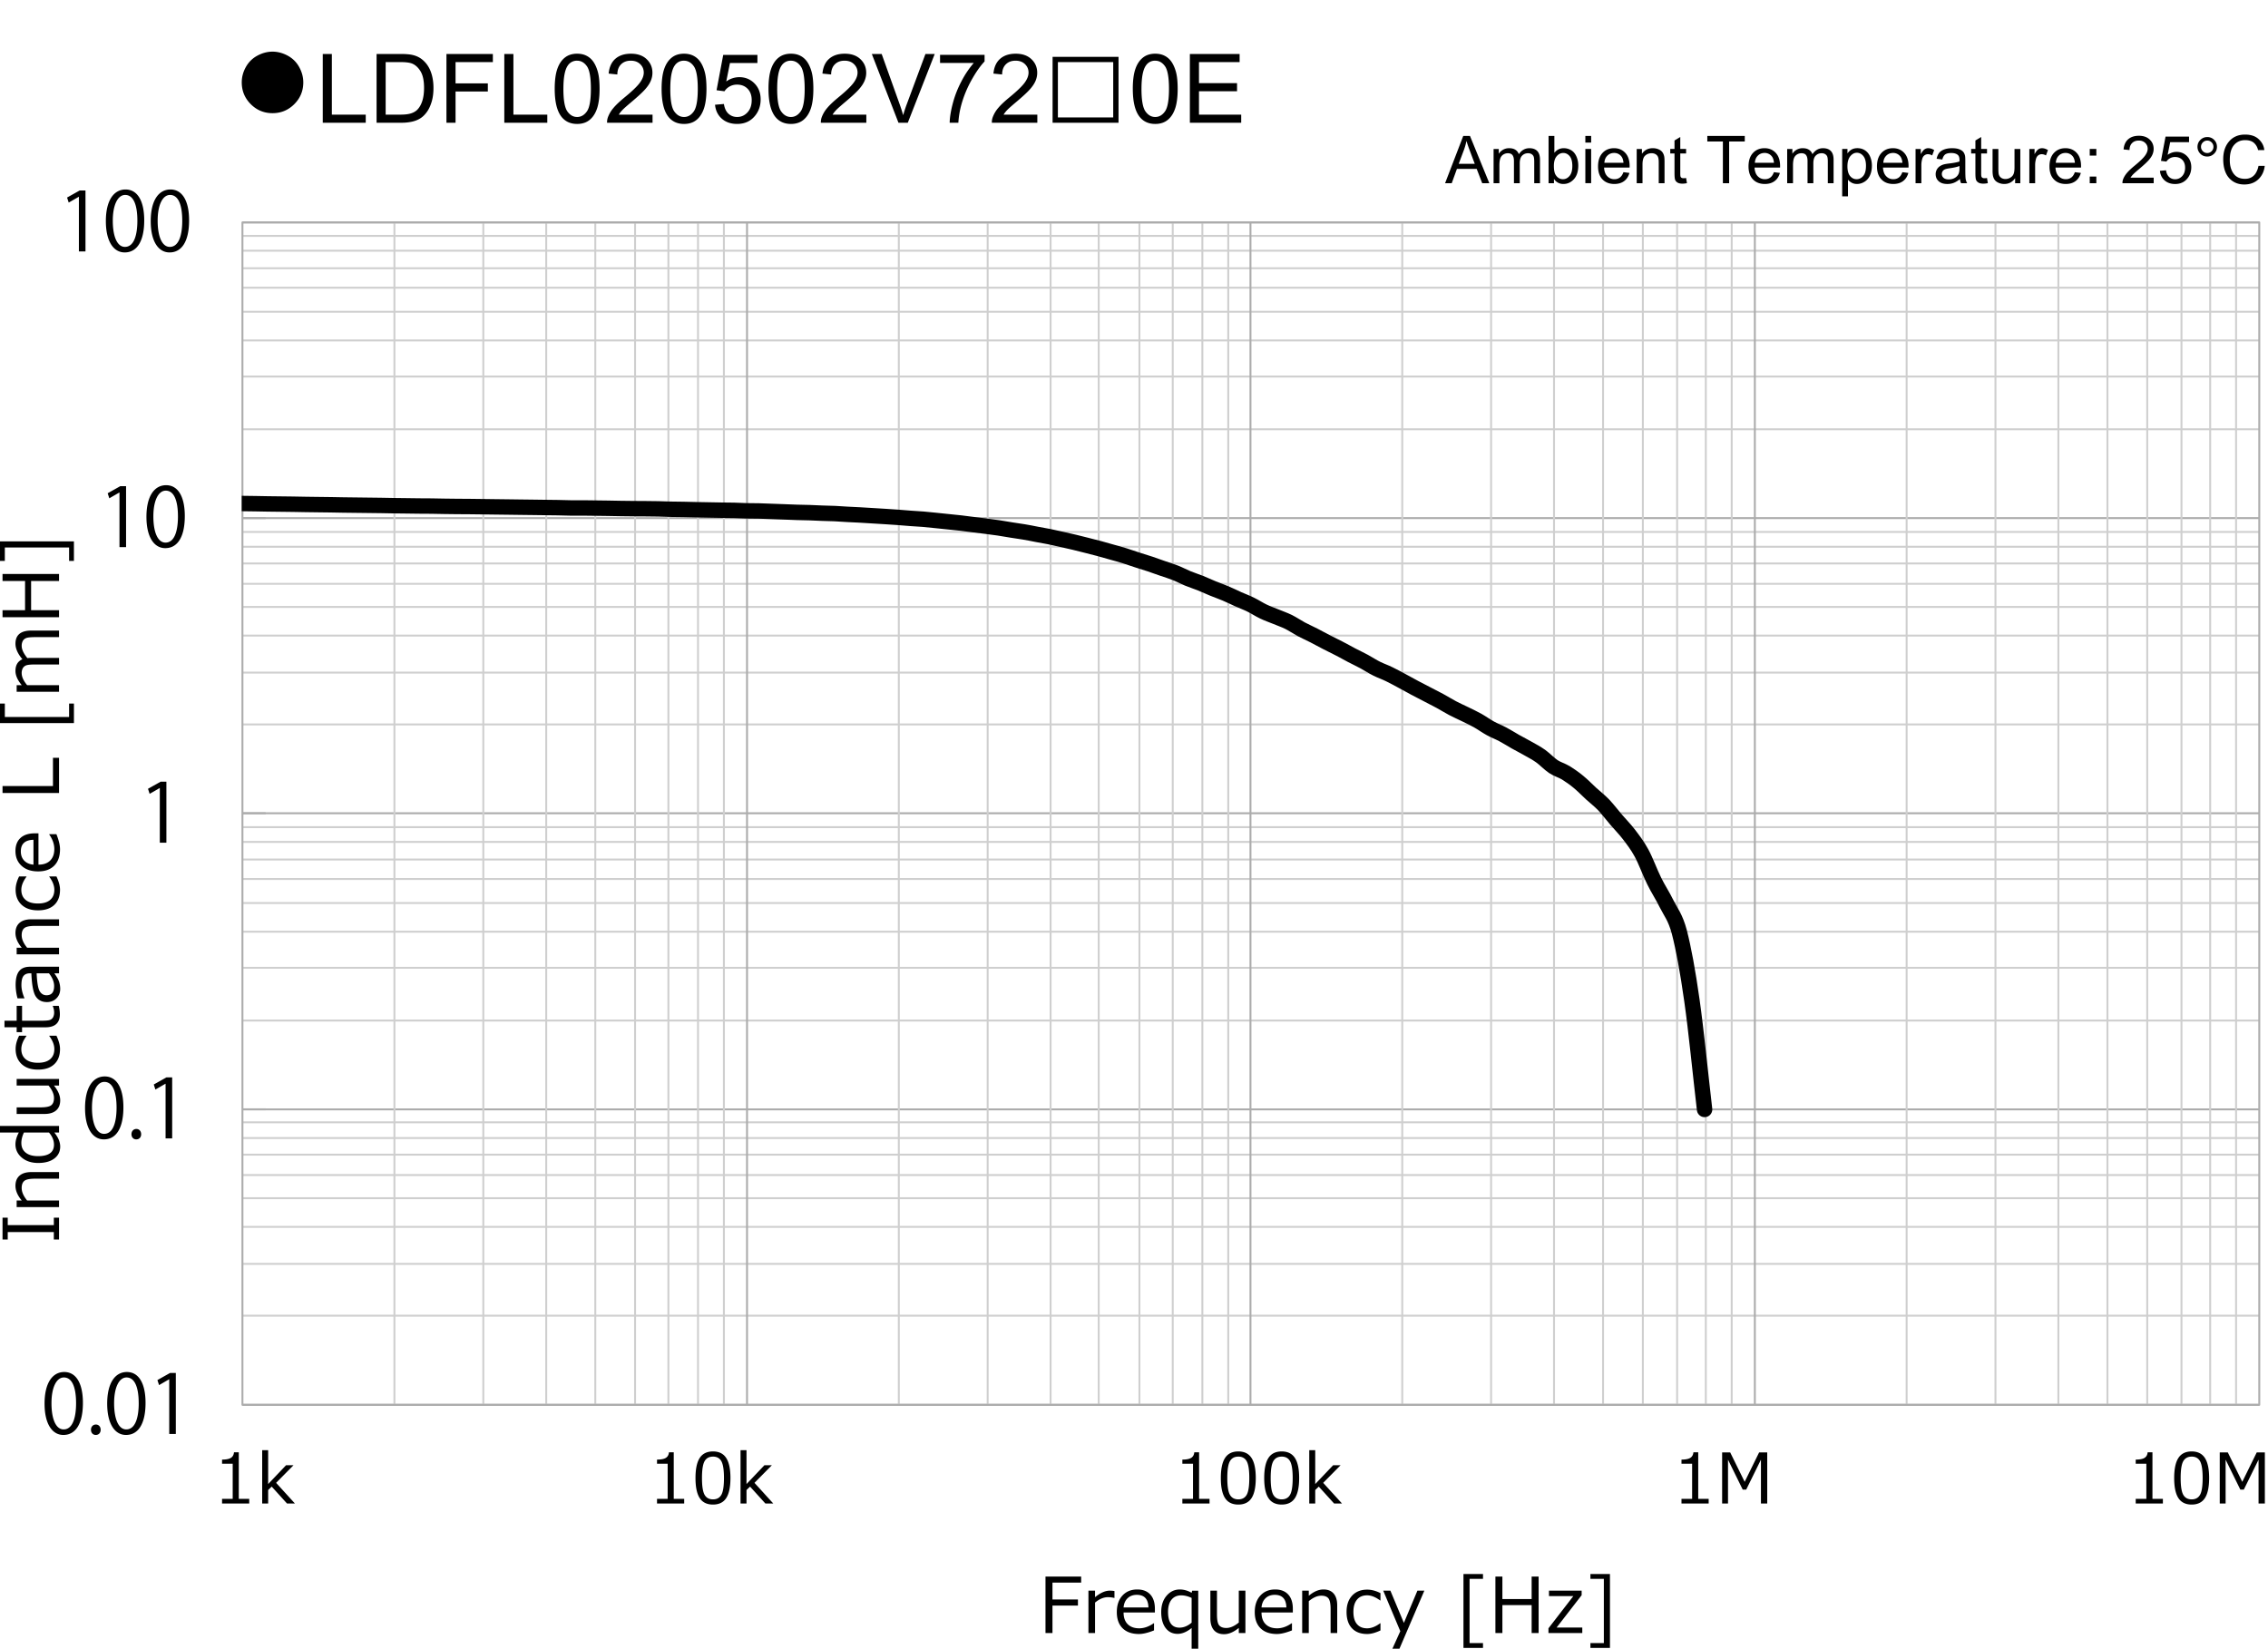 <svg xmlns="http://www.w3.org/2000/svg" id="a" data-name="レイヤー 1" viewBox="0 0 206.087 149.837">
  <defs>
    <clipPath id="b">
      <path fill="none" d="M21.967 20.176h183.826v107.975H21.967z"/>
    </clipPath>
    <style>
      .e,.f{fill:none;stroke-linejoin:round;stroke:#cfcfcf;stroke-width:.175px}.f{stroke:#acacac}
    </style>
  </defs>
  <path d="M22.03 21.437h183.265M22.03 22.783h183.265M22.03 24.381h183.265M22.03 26.148h183.265M22.03 28.333h183.265M22.03 30.94h183.265M22.03 34.219h183.265M22.03 39.013h183.265M22.03 48.347h183.265M22.03 49.693h183.265M22.03 51.207h183.265M22.03 53.058h183.265M22.03 55.16h183.265M22.03 57.767h183.265M22.03 61.13h183.265M22.03 65.839h183.265M22.03 75.173h183.265M22.03 76.518h183.265M22.03 78.117h183.265M22.03 79.883h183.265M22.03 82.069h183.265M22.03 84.676h183.265M22.03 87.955h183.265M22.03 92.748h183.265m-183.265 9.25h183.265m-183.265 1.43h183.265M22.03 104.941h183.265M22.03 106.792h183.265M22.03 108.895h183.265M22.03 111.501h183.265M22.03 114.864h183.265m-183.265 4.71h183.265" class="e"/>
  <path d="M22.03 20.211h183.265M22.03 47.086h183.265M22.03 73.912h183.265M22.03 100.821h183.265M22.03 127.675h183.265" class="f"/>
  <path d="M203.186 20.211v107.464m-2.354-107.464v107.464m-2.608-107.464v107.464m-3.111-107.464v107.464m-3.616-107.464v107.464M187.04 20.211v107.464m-5.718-107.464v107.464M173.25 20.211v107.464M157.356 20.211v107.464m-2.355-107.464v107.464m-2.606-107.464v107.464m-3.112-107.464v107.464m-3.617-107.464v107.464m-4.457-107.464v107.464m-5.718-107.464v107.464m-8.073-107.464v107.464M111.609 20.211v107.464m-2.354-107.464v107.464m-2.691-107.464v107.464m-3.027-107.464v107.464m-3.7-107.464v107.464M95.464 20.211v107.464M89.746 20.211v107.464M81.673 20.211v107.464M65.78 20.211v107.464M63.426 20.211v107.464m-2.69-107.464v107.464M57.708 20.211v107.464M54.092 20.211v107.464M49.635 20.211v107.464M43.917 20.211v107.464M35.841 20.211v107.464" class="e"/>
  <path d="M205.295 20.211v107.464M159.458 20.211v107.464M113.627 20.211v107.464M67.88 20.211v107.464M22.03 20.211h183.265v107.464H22.03zM22.03 127.675V20.211M22.03 20.211h2.109M22.03 47.086h2.109M22.03 73.911h2.109M22.03 100.82h2.109m-2.109 26.854h2.109" class="f"/>
  <g clip-path="url(#b)">
    <path fill="none" stroke="#000" stroke-linecap="round" stroke-linejoin="round" stroke-width="1.402" d="M22.03 45.761c.385 0 .764.008 1.149.015l1.142.021c.385 0 .764.007 1.149.014.378.007.764.007 1.142.014.386.008.764.015 1.149.021.378.007.764.007 1.142.015.385.007.764.014 1.149.014l1.142.021c.385.007.764.007 1.149.014.378.007.757.014 1.143.014.378.007.764.014 1.142.014.385.008.764.015 1.149.021.378 0 .764.007 1.142.014.385 0 .764.008 1.15.015.378 0 .764 0 1.142.007.385.007.764.015 1.149.021.378.007.764.007 1.142.014.385 0 .764 0 1.149.007.378 0 .757.014 1.143.014.378.007.764.015 1.142.015.386.007.764.014 1.15.014.377.007.764.015 1.142.015.385.007.764.007 1.149.014.378.007.764.007 1.142.015.385.007.764.007 1.149.014.379.007.764.021 1.143.027h1.149c.378.007.764.007 1.142.014.378.008.764.008 1.142.015.386.007.764.021 1.149.021.378.007.764.007 1.143.014.385 0 .764.007 1.149.007.378.007.764.007 1.142.014.385.007.764.028 1.149.035.378.007.764.007 1.142.015.386.007.764.02 1.15.027.378.008.764.015 1.142.021l1.149.021c.378.007.757.007 1.142.014.378.015.764.036 1.143.043.385.007.764.007 1.149.014.378.008.764.028 1.142.042l1.15.042 1.142.043c.385.007.764.014 1.149.027.378.014.764.035 1.142.049.386.015.764.021 1.15.035.378.021.764.049 1.142.07.378.021.764.035 1.142.056.385.022.764.042 1.149.07.378.021.764.042 1.142.07.386.028.765.049 1.15.077.378.027.764.062 1.142.091.385.027.764.049 1.149.077.378.035.764.077 1.142.112.386.042.764.076 1.149.119.379.041.764.077 1.143.119.385.041.764.098 1.142.146.386.05.764.092 1.149.141.378.049.764.098 1.142.154.385.056.764.126 1.149.189.378.062.764.111 1.143.175.385.064.764.14 1.149.217.378.07.764.134 1.143.21l1.15.253c.377.084.764.168 1.141.26.386.091.765.188 1.15.287.378.091.757.189 1.143.294.378.105.764.21 1.142.322.385.106.764.21 1.149.329.378.119.764.253 1.142.379.385.119.764.238 1.149.364l1.142.4c.386.133.764.244 1.149.398.378.147.764.357 1.142.512.385.154.764.28 1.149.428.378.154.764.329 1.143.49.378.154.764.287 1.143.449.385.16.764.351 1.149.525.378.168.764.308 1.142.497.385.189.764.441 1.149.624.378.182.764.315 1.142.469.385.162.764.288 1.149.477.378.189.764.456 1.142.659.385.203.764.372 1.149.567.378.196.764.406 1.142.603.385.196.764.379 1.142.575.386.195.765.413 1.149.616.379.196.764.379 1.143.582.385.21.764.463 1.15.651.378.188.764.315 1.142.505.385.183.764.399 1.149.602.378.21.764.42 1.142.623.385.203.764.4 1.149.597.379.203.764.392 1.143.595.385.21.764.448 1.149.652.378.203.757.364 1.142.554.378.189.764.364 1.142.575.385.217.764.497 1.15.707.378.21.764.351 1.142.554.385.203.764.448 1.149.666.378.21.764.406 1.142.623.385.217.764.414 1.149.688.378.274.764.687 1.142.945.386.253.764.344 1.149.575.378.238.764.504 1.142.819.378.309.764.708 1.142 1.059.386.351.764.638 1.149 1.036.378.4.764.912 1.143 1.354.385.448.764.826 1.149 1.324.379.504.764.988 1.143 1.689.385.701.764 1.76 1.15 2.537.378.772.764 1.325 1.142 2.103.357.715.791 1.198 1.149 2.551.378 1.465.764 3.532 1.142 6.216.385 2.683.764 6.602 1.15 9.901"/>
  </g>
  <path d="M4.049 127.571c0-1.939.755-2.879 1.791-2.879 1.051 0 1.694.991 1.694 2.805 0 1.924-.673 2.916-1.776 2.916-1.006 0-1.709-.992-1.709-2.842Zm2.864-.045c0-1.384-.333-2.338-1.11-2.338-.659 0-1.125.88-1.125 2.338s.407 2.383 1.102 2.383c.821 0 1.133-1.066 1.133-2.383ZM8.267 129.946c0-.281.185-.48.444-.48s.436.199.436.48c0 .267-.17.467-.444.467-.281 0-.436-.223-.436-.467ZM9.74 127.571c0-1.939.755-2.879 1.791-2.879 1.051 0 1.694.991 1.694 2.805 0 1.924-.673 2.916-1.776 2.916-1.006 0-1.709-.992-1.709-2.842Zm2.864-.045c0-1.384-.333-2.338-1.11-2.338-.659 0-1.125.88-1.125 2.338s.407 2.383 1.103 2.383c.821 0 1.133-1.066 1.133-2.383ZM15.378 130.324v-4.966h-.015l-.91.525-.148-.459 1.147-.644h.525v5.543h-.6ZM7.728 100.709c0-1.94.755-2.879 1.791-2.879 1.051 0 1.694.991 1.694 2.805 0 1.924-.673 2.916-1.776 2.916-1.006 0-1.709-.992-1.709-2.842Zm2.864-.045c0-1.384-.333-2.338-1.11-2.338-.659 0-1.125.88-1.125 2.338s.407 2.383 1.102 2.383c.821 0 1.133-1.065 1.133-2.383ZM11.946 103.084c0-.281.185-.481.444-.481s.436.199.436.481c0 .267-.17.467-.444.467-.281 0-.436-.223-.436-.467ZM15.046 103.462v-4.966h-.015l-.91.525-.148-.459 1.147-.644h.525v5.543h-.6ZM14.521 76.588v-4.966h-.015l-.91.525-.148-.459 1.147-.644h.525v5.543h-.6ZM10.857 49.728v-4.966h-.015l-.91.525-.148-.459 1.147-.644h.525v5.543h-.6ZM13.306 46.975c0-1.939.755-2.879 1.791-2.879 1.051 0 1.695.991 1.695 2.805 0 1.924-.674 2.916-1.776 2.916-1.007 0-1.71-.992-1.71-2.842Zm2.864-.045c0-1.384-.333-2.338-1.11-2.338-.658 0-1.124.88-1.124 2.338s.406 2.383 1.103 2.383c.821 0 1.132-1.066 1.132-2.383ZM7.169 22.853v-4.966h-.015l-.91.525-.148-.459 1.147-.644h.525v5.543h-.6ZM9.619 20.1c0-1.939.755-2.879 1.791-2.879 1.051 0 1.695.991 1.695 2.805 0 1.924-.674 2.916-1.776 2.916-1.007 0-1.71-.992-1.71-2.842Zm2.864-.045c0-1.384-.333-2.338-1.11-2.338-.658 0-1.124.88-1.124 2.338s.406 2.383 1.102 2.383c.821 0 1.132-1.066 1.132-2.383ZM13.696 20.1c0-1.939.755-2.879 1.791-2.879 1.051 0 1.695.991 1.695 2.805 0 1.924-.674 2.916-1.776 2.916-1.007 0-1.71-.992-1.71-2.842Zm2.864-.045c0-1.384-.333-2.338-1.11-2.338-.658 0-1.124.88-1.124 2.338s.406 2.383 1.103 2.383c.821 0 1.132-1.066 1.132-2.383ZM5.365 110.668v1.981h-.474v-.675H.703v.675H.23v-1.981h.474v.672h4.188v-.672h.474ZM5.365 106.522v.6H3.208c-.5 0-.831.066-.994.198-.162.132-.244.349-.244.65 0 .356.166.735.497 1.135h2.897v.6h-3.85v-.6h.463c-.382-.452-.572-.898-.572-1.339 0-.398.124-.704.373-.921.248-.216.608-.323 1.079-.323h2.508ZM5.365 102.93h-.426c.354.438.531.864.531 1.275 0 .454-.178.815-.535 1.085-.357.27-.844.404-1.462.404-.611 0-1.108-.163-1.493-.487-.384-.325-.576-.727-.576-1.203 0-.334.101-.692.303-1.074H0v-.6h5.365v.6Zm-.914 0H2.172c-.154.337-.232.651-.232.944 0 .377.133.672.397.883.265.211.637.317 1.116.317.968 0 1.452-.347 1.452-1.04 0-.389-.151-.757-.454-1.105ZM5.365 98.058v.6h-.463c.379.466.569.912.569 1.34 0 .401-.124.71-.373.923-.248.214-.605.32-1.068.32H1.514v-.6h2.164c.496 0 .824-.066.985-.199.162-.133.242-.35.242-.649 0-.354-.165-.733-.494-1.135H1.514v-.6h3.851ZM5.13 94.129c.216.461.324.863.324 1.206 0 .593-.173 1.054-.521 1.382-.348.329-.843.493-1.486.493-.629 0-1.125-.17-1.486-.508-.361-.339-.541-.796-.541-1.37 0-.38.105-.78.317-1.203h.668v.027c-.311.425-.467.821-.467 1.19 0 .393.131.698.392.916.261.219.634.327 1.118.327s.853-.108 1.108-.325.382-.522.382-.918c0-.38-.154-.776-.46-1.19v-.027h.654ZM5.44 92.173c0 .795-.437 1.192-1.312 1.192H2.005v.44h-.491v-.442H.407v-.597h1.107v-1.35h.491v1.35h1.782c.405 0 .666-.028.786-.084a.533.533 0 0 0 .263-.254.984.984 0 0 0 .083-.435 1.49 1.49 0 0 0-.123-.556v-.021h.545c.066.271.099.522.099.757ZM5.365 88.456h-.429c.231.32.379.584.441.791.062.206.094.417.094.63 0 .343-.113.628-.341.855-.227.228-.516.341-.865.341-.448 0-.785-.169-1.011-.506-.226-.338-.361-1.041-.404-2.111h-.116c-.268 0-.466.079-.595.238-.128.159-.193.439-.193.839 0 .352.091.744.273 1.176v.027h-.624a4.656 4.656 0 0 1-.174-1.227c0-.57.106-.987.319-1.252.212-.265.542-.397.99-.397h2.634v.597Zm-.917 0H3.33c.039.848.132 1.392.281 1.634.149.242.354.363.615.363.461 0 .692-.279.692-.839 0-.379-.157-.766-.471-1.158ZM5.365 83.548v.6H3.208c-.5 0-.831.066-.994.198-.162.132-.244.349-.244.65 0 .356.166.735.497 1.135h2.897v.6h-3.85v-.6h.463c-.382-.452-.572-.898-.572-1.339 0-.397.124-.704.373-.921.248-.216.608-.323 1.079-.323h2.508ZM5.13 79.654c.216.461.324.863.324 1.206 0 .593-.173 1.054-.521 1.382-.348.329-.843.493-1.486.493-.629 0-1.125-.17-1.486-.508-.361-.339-.541-.796-.541-1.37 0-.38.105-.78.317-1.203h.668v.027c-.311.425-.467.821-.467 1.189 0 .393.131.698.392.916.261.219.634.327 1.118.327s.853-.108 1.108-.325.382-.522.382-.918c0-.38-.154-.776-.46-1.189v-.027h.654ZM5.454 77.176c0 .641-.173 1.138-.52 1.49-.346.354-.836.53-1.471.53-.629 0-1.129-.169-1.501-.508-.372-.338-.557-.787-.557-1.346 0-.509.152-.904.457-1.185.304-.28.738-.421 1.302-.421h.331v2.846c.463 0 .82-.126 1.068-.377.249-.251.373-.598.373-1.041 0-.44-.154-.881-.46-1.322v-.027h.651c.218.548.327 1.001.327 1.36Zm-2.413 1.407v-2.26c-.766.019-1.148.369-1.148 1.054 0 .345.102.624.307.838.205.214.485.336.842.368ZM5.365 68.87v3.2H.23v-.634h4.583V68.87h.552ZM6.718 63.94v1.776H0V63.94h.44v1.221h5.839V63.94h.439ZM5.365 57.904H3.208c-.416 0-.694.028-.833.087a.595.595 0 0 0-.307.266.947.947 0 0 0-.097.451c0 .311.172.679.515 1.102.118-.014.269-.02.453-.02h2.427v.6H3.208c-.427 0-.708.029-.844.087a.59.59 0 0 0-.298.263.915.915 0 0 0-.096.444c0 .325.166.688.497 1.087h2.897v.6h-3.85v-.6h.463c-.382-.456-.572-.888-.572-1.295 0-.524.21-.879.63-1.063-.42-.495-.63-.965-.63-1.411 0-.797.484-1.195 1.452-1.195h2.508v.6ZM5.365 52.167v.634H2.826v2.658h2.539v.634H.23v-.634h2.047v-2.658H.23v-.634h5.135ZM6.717 49.201v1.775h-.439v-1.22H.439v1.22H0v-1.775h6.717ZM22.648 136.644h-2.47v-.425h.967v-3.19h-.967v-.376c.377-.002.647-.056.81-.162.162-.105.254-.273.274-.503h.436v4.231h.949v.425ZM26.799 136.644h-.718l-1.392-1.537-.323.311v1.226h-.542v-4.848h.542v3.08l1.629-1.713h.678l-1.583 1.602 1.709 1.879ZM62.172 136.644h-2.47v-.425h.967v-3.19h-.967v-.376c.377-.002.647-.056.81-.162.162-.105.254-.273.274-.503h.436v4.231h.949v.425ZM64.788 136.74c-.547 0-.948-.195-1.204-.586-.257-.39-.386-.998-.386-1.826s.129-1.436.387-1.829c.258-.392.658-.588 1.203-.588.539 0 .938.196 1.197.59.259.393.389 1 .389 1.821 0 .829-.129 1.439-.386 1.831-.256.391-.656.587-1.2.587Zm0-4.358c-.352 0-.606.14-.765.418-.157.278-.236.787-.236 1.528 0 .735.079 1.242.236 1.521.158.279.413.419.765.419s.604-.14.762-.419c.157-.279.235-.788.235-1.527 0-.725-.078-1.229-.233-1.514-.156-.284-.411-.427-.764-.427ZM70.266 136.644h-.718l-1.392-1.537-.323.311v1.226h-.542v-4.848h.542v3.08l1.629-1.713h.678l-1.583 1.602 1.709 1.879ZM109.908 136.644h-2.47v-.425h.967v-3.19h-.967v-.376c.378-.002.647-.056.81-.162.162-.105.254-.273.274-.503h.437v4.231h.948v.425ZM112.523 136.74c-.546 0-.947-.195-1.204-.586-.257-.39-.385-.998-.385-1.826s.129-1.436.387-1.829c.257-.392.658-.588 1.202-.588.54 0 .939.196 1.198.59.259.393.388 1 .388 1.821 0 .829-.128 1.439-.385 1.831-.257.391-.657.587-1.201.587Zm0-4.358c-.351 0-.605.14-.764.418s-.237.787-.237 1.528c0 .735.079 1.242.237 1.521s.413.419.764.419.605-.14.762-.419c.157-.279.236-.788.236-1.527 0-.725-.078-1.229-.234-1.514-.156-.284-.41-.427-.764-.427ZM116.465 136.74c-.546 0-.947-.195-1.204-.586-.257-.39-.385-.998-.385-1.826s.129-1.436.387-1.829c.257-.392.658-.588 1.202-.588.54 0 .939.196 1.198.59.259.393.388 1 .388 1.821 0 .829-.128 1.439-.385 1.831-.257.391-.657.587-1.201.587Zm0-4.358c-.351 0-.605.14-.764.418s-.237.787-.237 1.528c0 .735.079 1.242.237 1.521s.413.419.764.419.605-.14.762-.419c.157-.279.236-.788.236-1.527 0-.725-.078-1.229-.234-1.514-.156-.284-.41-.427-.764-.427ZM121.945 136.644h-.718l-1.393-1.537-.323.311v1.226h-.542v-4.848h.542v3.08l1.63-1.713h.677l-1.583 1.602 1.71 1.879ZM155.262 136.644h-2.47v-.425h.967v-3.19h-.967v-.376c.377-.002.647-.056.81-.162.162-.105.254-.273.274-.503h.437v4.231h.949v.425ZM160.584 136.644h-.572v-3.985l-1.34 2.723h-.314l-1.339-2.723v3.985h-.533v-4.642h.733l1.314 2.671 1.312-2.671h.738v4.642ZM196.537 136.644h-2.47v-.425h.967v-3.19h-.967v-.376c.377-.002.647-.056.809-.162.162-.105.254-.273.274-.503h.437v4.231h.949v.425ZM199.152 136.74c-.547 0-.948-.195-1.204-.586-.257-.39-.386-.998-.386-1.826s.129-1.436.387-1.829c.258-.392.658-.588 1.203-.588.539 0 .938.196 1.197.59.259.393.389 1 .389 1.821 0 .829-.129 1.439-.386 1.831-.256.391-.656.587-1.2.587Zm0-4.358c-.351 0-.606.14-.765.418-.157.278-.236.787-.236 1.528 0 .735.079 1.242.236 1.521.158.279.413.419.765.419s.604-.14.762-.419c.157-.279.235-.788.235-1.527 0-.725-.078-1.229-.233-1.514-.156-.284-.411-.427-.764-.427ZM205.8 136.644h-.572v-3.985l-1.34 2.723h-.314l-1.339-2.723v3.985h-.533v-4.642h.733l1.315 2.671 1.312-2.671h.738v4.642ZM24.766 4.694c.465 0 .922.121 1.371.362s.798.586 1.047 1.035.375.914.375 1.396c0 .774-.273 1.435-.819 1.98s-1.204.819-1.974.819c-.774 0-1.435-.273-1.98-.819s-.819-1.206-.819-1.98c0-.487.125-.953.375-1.399.25-.447.599-.791 1.047-1.032s.908-.362 1.377-.362ZM29.328 11.156V4.905h.827v5.513h3.079v.738h-3.906ZM34.219 11.156V4.905h2.153c.486 0 .857.03 1.113.09.358.082.664.231.917.447.33.279.577.635.74 1.068.164.434.246.929.246 1.486 0 .475-.056.896-.167 1.262s-.253.67-.426.91-.363.43-.569.567-.455.242-.746.313a4.267 4.267 0 0 1-1.004.106h-2.255Zm.827-.738h1.334c.412 0 .735-.038.97-.115.234-.077.421-.185.561-.324.196-.196.349-.46.458-.791s.164-.733.164-1.205c0-.654-.107-1.156-.322-1.507-.215-.351-.476-.586-.783-.706-.222-.085-.578-.128-1.07-.128h-1.313v4.775ZM40.568 11.156V4.905h4.217v.738h-3.39v1.936h2.934v.738h-2.934v2.84h-.827ZM45.825 11.156V4.905h.827v5.513h3.079v.738h-3.906ZM50.405 8.073c0-.739.076-1.333.228-1.784.152-.451.378-.798.678-1.042s.677-.367 1.132-.367c.335 0 .63.067.883.203.253.135.462.33.627.584.165.254.294.564.388.93s.141.857.141 1.477c0 .733-.076 1.326-.226 1.776-.151.451-.376.799-.676 1.045-.3.246-.679.369-1.137.369-.603 0-1.076-.216-1.42-.648-.412-.52-.618-1.367-.618-2.542Zm.789 0c0 1.026.12 1.709.36 2.049.24.34.536.51.889.51s.649-.17.889-.512.36-1.023.36-2.047c0-1.029-.12-1.712-.36-2.051s-.54-.507-.897-.507a.981.981 0 0 0-.844.448c-.265.381-.396 1.084-.396 2.11ZM59.295 10.418v.738h-4.132a1.36 1.36 0 0 1 .09-.533 2.8 2.8 0 0 1 .505-.831c.231-.273.566-.588 1.004-.947.679-.557 1.139-.999 1.377-1.324.239-.326.358-.633.358-.923 0-.304-.108-.561-.326-.77-.217-.209-.501-.313-.851-.313-.37 0-.665.111-.887.333s-.334.529-.337.921l-.789-.081c.054-.588.257-1.037.61-1.345.353-.308.826-.462 1.42-.462.6 0 1.075.166 1.424.499.35.333.524.745.524 1.237 0 .25-.051.496-.154.738-.102.241-.272.496-.509.763s-.632.634-1.183 1.1c-.461.387-.756.649-.887.787s-.239.276-.324.416h3.065ZM60.118 8.073c0-.739.076-1.333.228-1.784.152-.451.378-.798.678-1.042s.677-.367 1.132-.367c.335 0 .63.067.883.203.253.135.462.33.627.584.165.254.294.564.388.93s.141.857.141 1.477c0 .733-.076 1.326-.226 1.776-.151.451-.376.799-.676 1.045-.3.246-.679.369-1.137.369-.603 0-1.076-.216-1.42-.648-.412-.52-.618-1.367-.618-2.542Zm.789 0c0 1.026.12 1.709.36 2.049.24.34.536.51.889.51s.649-.17.889-.512.36-1.023.36-2.047c0-1.029-.12-1.712-.36-2.051s-.54-.507-.897-.507a.981.981 0 0 0-.844.448c-.265.381-.396 1.084-.396 2.11ZM64.974 9.519l.806-.068c.06.392.198.687.416.885s.48.296.787.296c.37 0 .682-.139.938-.418.256-.278.384-.648.384-1.108 0-.438-.123-.783-.369-1.036s-.568-.38-.966-.38c-.247 0-.471.057-.669.168a1.3 1.3 0 0 0-.469.437l-.72-.094.605-3.21h3.108v.733H66.33l-.337 1.68a2.037 2.037 0 0 1 1.181-.392c.546 0 1.006.189 1.382.567.375.378.562.864.562 1.458 0 .566-.165 1.055-.495 1.467-.401.506-.948.759-1.642.759-.568 0-1.032-.159-1.392-.478-.359-.318-.565-.74-.616-1.266ZM69.831 8.073c0-.739.076-1.333.228-1.784.152-.451.378-.798.678-1.042s.677-.367 1.132-.367c.335 0 .63.067.883.203.253.135.462.33.627.584.165.254.294.564.388.93s.141.857.141 1.477c0 .733-.076 1.326-.226 1.776-.151.451-.376.799-.676 1.045-.3.246-.679.369-1.137.369-.603 0-1.076-.216-1.42-.648-.412-.52-.618-1.367-.618-2.542Zm.789 0c0 1.026.12 1.709.36 2.049.24.34.536.51.889.51s.649-.17.889-.512.36-1.023.36-2.047c0-1.029-.12-1.712-.36-2.051s-.54-.507-.897-.507a.981.981 0 0 0-.844.448c-.265.381-.396 1.084-.396 2.11ZM78.721 10.418v.738h-4.132a1.36 1.36 0 0 1 .09-.533 2.8 2.8 0 0 1 .505-.831c.231-.273.566-.588 1.004-.947.679-.557 1.139-.999 1.377-1.324.239-.326.358-.633.358-.923 0-.304-.108-.561-.326-.77-.217-.209-.501-.313-.851-.313-.37 0-.665.111-.887.333s-.334.529-.337.921l-.789-.081c.054-.588.257-1.037.61-1.345.353-.308.826-.462 1.42-.462.6 0 1.075.166 1.424.499.35.333.524.745.524 1.237 0 .25-.051.496-.154.738-.102.241-.272.496-.509.763s-.632.634-1.183 1.1c-.461.387-.756.649-.887.787s-.239.276-.324.416h3.065ZM81.642 11.156 79.22 4.905h.895l1.625 4.541c.13.364.24.705.328 1.023.097-.341.209-.682.337-1.023l1.688-4.541h.844l-2.448 6.251h-.848ZM85.42 5.724v-.738h4.046v.597c-.398.423-.792.986-1.183 1.688a10.26 10.26 0 0 0-.906 2.166 8.107 8.107 0 0 0-.294 1.718h-.789c.009-.492.105-1.086.29-1.782s.45-1.368.795-2.015a8.566 8.566 0 0 1 1.102-1.635h-3.062ZM94.259 10.418v.738h-4.132a1.36 1.36 0 0 1 .09-.533 2.8 2.8 0 0 1 .505-.831c.231-.273.566-.588 1.004-.947.679-.557 1.139-.999 1.377-1.324.239-.326.358-.633.358-.923 0-.304-.108-.561-.326-.77-.217-.209-.501-.313-.851-.313-.37 0-.665.111-.887.333s-.334.529-.337.921l-.789-.081c.054-.588.257-1.037.61-1.345.353-.308.826-.462 1.42-.462.6 0 1.075.166 1.424.499.35.333.524.745.524 1.237 0 .25-.051.496-.154.738-.102.241-.272.496-.509.763s-.632.634-1.183 1.1c-.461.387-.756.649-.887.787s-.239.276-.324.416h3.065ZM95.646 5.164h5.992v5.992h-5.992V5.164Zm.482.482v5.027h5.027V5.646h-5.027ZM102.934 8.073c0-.739.076-1.333.228-1.784.152-.451.378-.798.679-1.042.3-.245.677-.367 1.132-.367.335 0 .63.067.883.203.253.135.462.33.627.584.164.254.294.564.388.93s.141.857.141 1.477c0 .733-.075 1.326-.226 1.776-.151.451-.376.799-.676 1.045-.301.246-.679.369-1.137.369-.603 0-1.076-.216-1.42-.648-.412-.52-.618-1.367-.618-2.542Zm.789 0c0 1.026.121 1.709.361 2.049.24.34.536.51.889.51s.648-.17.889-.512.36-1.023.36-2.047c0-1.029-.12-1.712-.36-2.051s-.539-.507-.897-.507a.981.981 0 0 0-.844.448c-.265.381-.397 1.084-.397 2.11ZM108.12 11.156V4.905h4.52v.738h-3.692v1.915h3.458v.733h-3.458v2.127h3.837v.738h-4.664ZM131.312 16.65l1.649-4.295h.612l1.758 4.295h-.647l-.501-1.301h-1.796l-.472 1.301h-.604Zm1.239-1.764h1.456l-.448-1.189a11.782 11.782 0 0 1-.305-.891 5.577 5.577 0 0 1-.231.82l-.472 1.26ZM135.718 16.65v-3.111h.472v.437a1.093 1.093 0 0 1 .944-.507c.23 0 .42.048.567.144s.251.229.312.401c.246-.363.566-.545.961-.545.309 0 .546.085.712.256s.249.434.249.79v2.136h-.524v-1.96c0-.211-.017-.363-.051-.456s-.097-.167-.187-.224-.195-.085-.316-.085c-.219 0-.4.073-.545.218s-.217.378-.217.699v1.808h-.527V14.63c0-.234-.043-.41-.129-.527s-.227-.176-.422-.176c-.148 0-.285.039-.411.117s-.218.192-.274.343-.085.367-.085.65v1.614h-.527ZM141.203 16.65h-.489v-4.295h.527v1.532c.223-.279.507-.419.853-.419.191 0 .373.039.544.116s.312.186.422.325.196.308.259.505.094.408.094.633c0 .533-.132.945-.396 1.236s-.58.437-.949.437a.99.99 0 0 1-.864-.46v.39Zm-.006-1.579c0 .373.051.643.152.809.166.271.391.407.674.407.23 0 .43-.1.598-.3s.252-.499.252-.895c0-.406-.08-.706-.241-.899s-.356-.29-.585-.29c-.23 0-.43.1-.598.3s-.252.49-.252.869ZM144.056 12.961v-.606h.527v.606h-.527Zm0 3.688v-3.111h.527v3.111h-.527ZM147.516 15.648l.545.067c-.086.318-.245.565-.478.741s-.529.264-.891.264c-.455 0-.815-.14-1.082-.42s-.4-.673-.4-1.179c0-.523.135-.93.404-1.219s.619-.434 1.049-.434c.416 0 .756.142 1.02.425s.396.682.396 1.195c0 .031 0 .078-.003.141h-2.32c.02.342.116.604.29.785s.391.272.65.272c.193 0 .358-.051.495-.152s.245-.264.325-.486Zm-1.731-.853h1.737c-.023-.262-.09-.458-.199-.589a.81.81 0 0 0-.653-.305c-.242 0-.445.081-.61.243s-.257.379-.274.65ZM148.723 16.65v-3.111h.475v.442c.229-.342.559-.513.99-.513.188 0 .36.034.518.101s.274.156.353.265.133.239.164.39c.02.098.029.269.029.513v1.913h-.527v-1.893c0-.215-.021-.375-.062-.482s-.113-.191-.218-.255-.228-.095-.368-.095c-.225 0-.418.071-.581.214s-.245.413-.245.812v1.699h-.527ZM153.212 16.178l.076.466a1.969 1.969 0 0 1-.398.047c-.191 0-.34-.03-.445-.091s-.18-.14-.223-.239-.064-.306-.064-.623v-1.79h-.387v-.41h.387v-.771l.524-.316v1.087h.53v.41h-.53v1.819c0 .15.01.247.028.29s.049.077.091.103.102.038.18.038c.059 0 .136-.007.231-.021ZM156.554 16.65v-3.788h-1.415v-.507h3.404v.507h-1.421v3.788h-.568ZM161.189 15.648l.545.067c-.086.318-.245.565-.478.741s-.529.264-.891.264c-.455 0-.815-.14-1.082-.42s-.4-.673-.4-1.179c0-.523.135-.93.404-1.219s.619-.434 1.049-.434c.416 0 .756.142 1.02.425s.396.682.396 1.195c0 .031 0 .078-.003.141h-2.32c.02.342.116.604.29.785s.391.272.65.272c.193 0 .358-.051.495-.152s.245-.264.325-.486Zm-1.731-.853h1.737c-.023-.262-.09-.458-.199-.589a.81.81 0 0 0-.653-.305c-.242 0-.445.081-.61.243s-.257.379-.274.65ZM162.396 16.65v-3.111h.472v.437a1.093 1.093 0 0 1 .944-.507c.23 0 .42.048.567.144s.251.229.312.401c.246-.363.566-.545.961-.545.309 0 .546.085.712.256s.249.434.249.79v2.136h-.524v-1.96c0-.211-.017-.363-.051-.456s-.097-.167-.187-.224-.195-.085-.316-.085c-.219 0-.4.073-.545.218s-.217.378-.217.699v1.808h-.527V14.63c0-.234-.043-.41-.129-.527s-.227-.176-.422-.176c-.148 0-.285.039-.411.117s-.218.192-.274.343-.085.367-.085.65v1.614h-.527ZM167.394 17.842v-4.304h.48v.404c.113-.158.241-.277.384-.356s.315-.119.519-.119c.266 0 .5.068.703.205s.356.33.46.579.155.522.155.819c0 .318-.057.605-.171.86s-.28.45-.498.586-.447.204-.688.204c-.176 0-.333-.037-.473-.111s-.255-.168-.345-.281v1.515h-.527Zm.478-2.73c0 .4.081.696.243.888s.358.287.589.287c.234 0 .436-.099.603-.297s.25-.505.25-.921c0-.396-.081-.693-.244-.891s-.358-.296-.585-.296c-.225 0-.423.105-.596.315s-.26.515-.26.916ZM172.861 15.648l.545.067c-.086.318-.245.565-.478.741s-.529.264-.891.264c-.455 0-.815-.14-1.082-.42s-.4-.673-.4-1.179c0-.523.135-.93.404-1.219s.619-.434 1.049-.434c.416 0 .756.142 1.02.425s.396.682.396 1.195c0 .031 0 .078-.003.141h-2.32c.02.342.116.604.29.785s.391.272.65.272c.193 0 .358-.051.495-.152s.245-.264.325-.486Zm-1.731-.853h1.737c-.023-.262-.09-.458-.199-.589a.81.81 0 0 0-.653-.305c-.242 0-.445.081-.61.243s-.257.379-.274.65ZM174.062 16.65v-3.111h.475v.472c.121-.221.233-.366.336-.437s.215-.105.338-.105c.178 0 .358.057.542.17l-.182.489a.757.757 0 0 0-.387-.114c-.115 0-.219.035-.311.104s-.157.166-.196.289a2.045 2.045 0 0 0-.088.615v1.629h-.527ZM178.096 16.266c-.195.166-.383.283-.563.352s-.375.103-.582.103c-.342 0-.604-.083-.788-.25s-.275-.38-.275-.64a.866.866 0 0 1 .376-.72c.112-.076.238-.134.379-.173.104-.027.26-.054.469-.079.426-.051.739-.111.94-.182l.003-.138c0-.215-.05-.366-.149-.454-.135-.119-.335-.179-.601-.179-.248 0-.431.043-.549.13s-.206.241-.263.461l-.516-.07c.047-.221.124-.399.231-.535s.263-.24.466-.313.438-.11.706-.11c.266 0 .481.031.647.094s.288.141.366.236.133.214.164.359c.018.09.026.252.026.486v.703c0 .49.012.8.034.93s.066.254.133.374h-.551a1.093 1.093 0 0 1-.105-.384Zm-.044-1.178c-.191.078-.479.145-.861.199-.217.031-.37.066-.46.105s-.159.096-.208.171-.073.159-.073.25c0 .141.054.258.16.352s.262.141.467.141c.203 0 .384-.044.542-.133s.274-.21.349-.365c.057-.119.085-.295.085-.527v-.193ZM180.554 16.178l.076.466a1.969 1.969 0 0 1-.398.047c-.191 0-.34-.03-.445-.091s-.18-.14-.223-.239-.064-.306-.064-.623v-1.79h-.387v-.41h.387v-.771l.524-.316v1.087h.53v.41h-.53v1.819c0 .15.01.247.028.29s.049.077.091.103.102.038.18.038c.059 0 .136-.007.231-.021ZM183.109 16.65v-.457c-.242.352-.571.527-.987.527-.184 0-.354-.035-.514-.105s-.277-.159-.354-.265-.132-.237-.163-.391a2.733 2.733 0 0 1-.032-.492v-1.928h.527v1.726c0 .275.011.461.032.557.033.139.104.248.211.327s.24.119.398.119.307-.041.445-.122.237-.191.295-.331.086-.342.086-.608V13.54h.527v3.111h-.472ZM184.401 16.65v-3.111h.475v.472c.121-.221.233-.366.336-.437s.215-.105.338-.105c.178 0 .358.057.542.17l-.182.489a.757.757 0 0 0-.387-.114c-.115 0-.219.035-.311.104s-.157.166-.196.289a2.045 2.045 0 0 0-.088.615v1.629h-.527ZM188.535 15.648l.545.067c-.086.318-.245.565-.478.741s-.529.264-.891.264c-.455 0-.815-.14-1.082-.42s-.4-.673-.4-1.179c0-.523.135-.93.404-1.219s.619-.434 1.049-.434c.416 0 .756.142 1.02.425s.396.682.396 1.195c0 .031 0 .078-.003.141h-2.32c.02.342.116.604.29.785s.391.272.65.272c.193 0 .358-.051.495-.152s.245-.264.325-.486Zm-1.731-.853h1.737c-.023-.262-.09-.458-.199-.589a.81.81 0 0 0-.653-.305c-.242 0-.445.081-.61.243s-.257.379-.274.65ZM189.888 14.139v-.601h.601v.601h-.601Zm0 2.511v-.601h.601v.601h-.601ZM195.701 16.143v.507h-2.839a.928.928 0 0 1 .062-.366c.072-.193.188-.384.348-.571s.389-.404.689-.65c.467-.383.782-.686.946-.91s.246-.435.246-.634c0-.209-.074-.385-.224-.529s-.345-.215-.585-.215c-.254 0-.457.076-.609.229s-.229.363-.231.633l-.542-.056c.037-.404.177-.712.419-.924s.567-.318.976-.318c.412 0 .738.114.979.343s.36.512.36.85c0 .172-.035.341-.105.507s-.187.341-.35.524-.435.436-.813.756c-.316.266-.52.446-.609.541s-.164.19-.223.286h2.106ZM196.266 15.525l.554-.047c.041.27.137.472.286.608s.329.204.54.204c.254 0 .469-.096.645-.287s.264-.445.264-.762c0-.301-.084-.538-.253-.712s-.391-.261-.664-.261a.922.922 0 0 0-.782.416l-.495-.064.416-2.206h2.136v.504h-1.714l-.231 1.154c.258-.18.528-.27.812-.27.375 0 .691.13.949.39s.387.594.387 1.002c0 .389-.113.725-.34 1.008-.275.348-.651.521-1.128.521-.391 0-.709-.109-.956-.328s-.389-.509-.424-.87ZM201.194 12.714c.17.171.255.379.255.625 0 .254-.088.465-.265.634s-.383.253-.617.253c-.26 0-.473-.088-.639-.264s-.249-.381-.249-.615c0-.25.088-.461.263-.633s.383-.258.625-.258a.85.85 0 0 1 .627.256Zm-1.028 1.027a.548.548 0 0 0 .401.167c.15 0 .282-.055.395-.166s.168-.245.168-.403c0-.152-.055-.284-.165-.396s-.243-.167-.397-.167-.287.055-.399.166-.169.245-.169.403c0 .152.056.284.167.396Zm5.089-1.081c.298.287.463.613.495.979h-.568a1.185 1.185 0 0 0-.378-.659c-.189-.162-.454-.243-.796-.243-.416 0-.752.149-1.008.447-.257.298-.385.755-.385 1.371 0 .504.116.914.347 1.227.231.314.576.471 1.035.471.422 0 .743-.165.964-.495a1.91 1.91 0 0 0 .262-.686h.568c-.05.453-.216.833-.498 1.14-.338.369-.793.554-1.367.554-.494 0-.909-.151-1.245-.455-.441-.4-.663-1.019-.663-1.855 0-.635.166-1.156.498-1.562.359-.442.854-.663 1.485-.663.539 0 .957.144 1.254.431ZM98.242 143.832h-2.607v1.533h2.314v.553h-2.314v2.498h-.634v-5.136h3.241v.552ZM98.903 148.416v-3.852h.6v.593c.481-.394.926-.593 1.332-.593.144 0 .288.012.433.034v.627h-.023a2.458 2.458 0 0 0-.572-.068c-.387 0-.776.164-1.169.491v2.768h-.6ZM103.502 148.504c-.641 0-1.138-.173-1.49-.519-.353-.346-.53-.836-.53-1.471 0-.629.169-1.129.508-1.501.338-.371.787-.557 1.346-.557.509 0 .904.151 1.185.456.28.305.421.738.421 1.302v.331h-2.846c0 .463.126.819.377 1.068.251.249.598.373 1.041.373.44 0 .881-.153 1.322-.46h.027v.65c-.548.219-1.001.327-1.36.327Zm-1.407-2.412h2.26c-.019-.766-.369-1.148-1.054-1.148-.345 0-.624.102-.838.307-.214.204-.336.484-.368.842ZM108.88 149.837h-.6v-1.878c-.436.354-.861.532-1.274.532-.457 0-.819-.177-1.087-.53-.268-.353-.402-.838-.402-1.454 0-.606.162-1.1.487-1.48.325-.381.726-.57 1.203-.57.356 0 .714.1 1.073.3l.048-.191h.552v5.272Zm-.6-2.365v-2.249c-.336-.154-.65-.232-.944-.232-.377 0-.671.131-.882.391-.212.26-.317.629-.317 1.105 0 .959.347 1.438 1.039 1.438.382 0 .75-.15 1.104-.453ZM113.167 148.416h-.601v-.464c-.466.38-.912.569-1.339.569-.402 0-.71-.124-.924-.373-.214-.249-.32-.606-.32-1.068v-2.516h.6v2.164c0 .496.066.824.199.985.134.161.35.242.649.242.354 0 .733-.165 1.135-.494v-2.897h.601v3.852ZM116.036 148.504c-.641 0-1.138-.173-1.49-.519-.353-.346-.53-.836-.53-1.471 0-.629.169-1.129.508-1.501.338-.371.787-.557 1.346-.557.509 0 .904.151 1.185.456s.421.738.421 1.302v.331h-2.846c0 .463.126.819.377 1.068.251.249.598.373 1.041.373.44 0 .881-.153 1.322-.46h.027v.65c-.548.219-1.001.327-1.36.327Zm-1.407-2.412h2.26c-.019-.766-.369-1.148-1.054-1.148-.345 0-.624.102-.838.307-.214.204-.336.484-.368.842ZM121.509 148.416h-.6v-2.157c0-.5-.066-.831-.198-.994-.132-.162-.349-.243-.65-.243-.356 0-.735.166-1.135.497v2.897h-.6v-3.852h.6v.464c.452-.382.898-.572 1.339-.572.397 0 .704.124.921.373.216.248.323.608.323 1.078v2.509ZM125.439 148.181c-.461.216-.863.323-1.206.323-.593 0-1.054-.173-1.382-.52-.329-.348-.493-.844-.493-1.486 0-.629.17-1.125.508-1.486.339-.361.796-.541 1.37-.541.38 0 .78.105 1.203.316v.668h-.027c-.425-.311-.821-.467-1.189-.467-.392 0-.698.131-.916.392-.219.262-.327.634-.327 1.118s.108.854.325 1.107c.217.255.522.382.918.382.38 0 .776-.153 1.189-.46h.027v.654ZM129.426 144.565l-2.26 5.272h-.641l.716-1.588-1.551-3.685h.65l1.227 2.931 1.23-2.931h.627ZM134.756 149.769h-1.775v-6.717h1.775v.439h-1.22v5.838h1.22v.439ZM139.81 148.416h-.634v-2.539h-2.658v2.539h-.634v-5.136h.634v2.048h2.658v-2.048h.634v5.136ZM143.777 148.416h-3.073v-.43l2.263-2.931h-2.216v-.491h2.969v.412l-2.276 2.941h2.334v.498ZM146.292 149.769h-1.775v-.439h1.22v-5.838h-1.22v-.439h1.775v6.717Z"/>
</svg>
